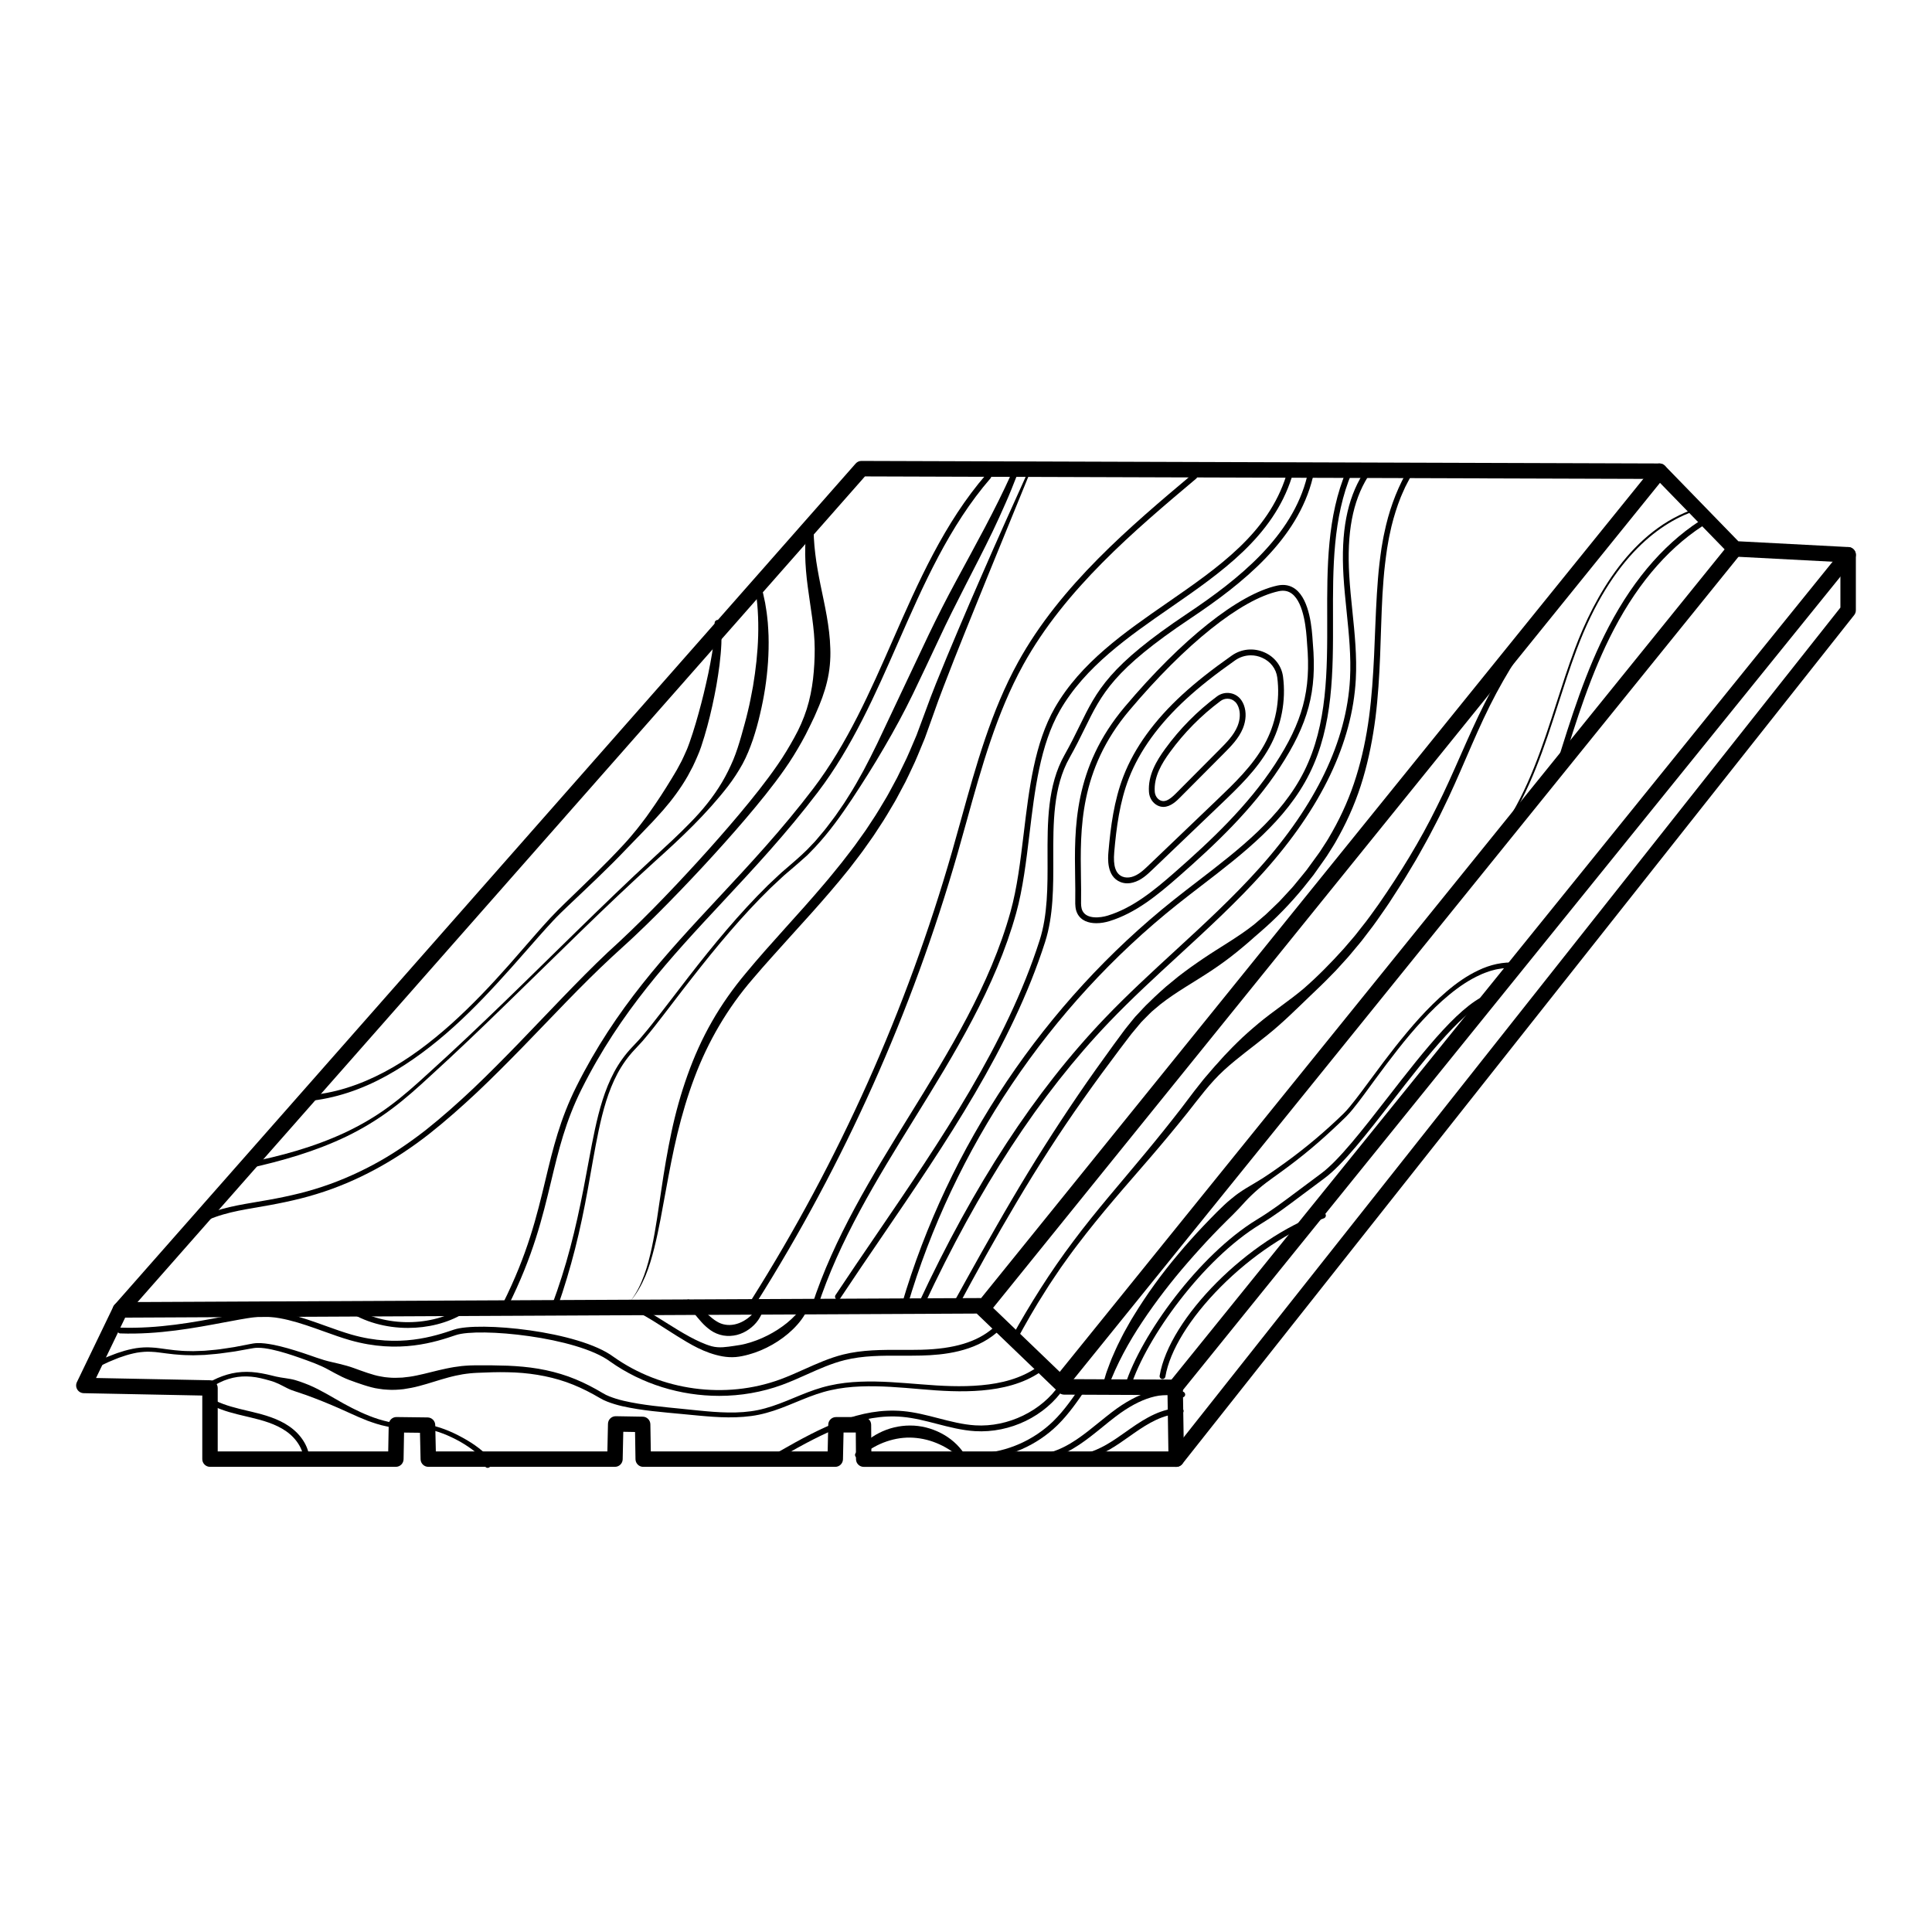 <svg xmlns="http://www.w3.org/2000/svg" xmlns:xlink="http://www.w3.org/1999/xlink" id="Layer_1" x="0px" y="0px" width="1000px" height="1000px" viewBox="0 0 1000 1000" style="enable-background:new 0 0 1000 1000;" xml:space="preserve"><style type="text/css">	.st0{fill:none;stroke:#000000;stroke-width:8;stroke-linecap:round;stroke-linejoin:round;stroke-miterlimit:10;}	.st1{fill:none;stroke:#000000;stroke-width:3;stroke-linecap:round;stroke-linejoin:round;stroke-miterlimit:10;}</style><path d="M326.27,673.47c3.13-3.98,5.35-8.56,7.08-13.27c1.74-4.71,2.98-9.6,4.04-14.52c2.09-9.84,3.42-19.85,4.91-29.84 c1.46-10,3.15-19.99,5.26-29.92c2.11-9.93,4.84-19.75,8.27-29.35c3.42-9.6,7.59-18.97,12.69-27.84 c5.06-8.88,11.03-17.29,17.58-25.09c12.94-15.64,27.02-30.18,39.99-45.52c3.29-3.8,6.41-7.73,9.57-11.62 c1.55-1.97,3.06-3.97,4.59-5.95c0.75-1,1.54-1.97,2.27-2.99l2.18-3.05l2.18-3.05c0.74-1.01,1.46-2.04,2.13-3.09l4.12-6.27 c1.38-2.09,2.59-4.27,3.9-6.41l1.93-3.22c0.65-1.07,1.2-2.19,1.81-3.28l3.56-6.6c1.13-2.23,2.18-4.5,3.29-6.74 c2.28-4.45,4.1-9.12,6.1-13.71l0.73-1.73l0.65-1.76l1.31-3.52l2.62-7.05c1.72-4.81,3.55-9.54,5.42-14.24 c3.76-9.4,7.69-18.71,11.62-28.02c3.93-9.31,7.94-18.58,11.99-27.83c8.05-18.53,16.37-36.94,24.7-55.34l0.01-0.02 c0.07-0.16,0.22-0.26,0.38-0.29c2.08-0.33,4.13-0.54,6.21-0.69c2.07-0.16,4.15-0.2,6.22-0.19c2.07,0.01,4.14,0.11,6.21,0.29 c2.06,0.16,4.11,0.48,6.14,0.84c-2.05-0.26-4.1-0.48-6.16-0.55c-2.06-0.08-4.12-0.09-6.18,0c-4.11,0.18-8.23,0.58-12.23,1.35 l0.39-0.31l-22.9,56.08c-7.56,18.72-15.26,37.39-22.45,56.22c-1.8,4.7-3.57,9.41-5.19,14.13l-2.57,7.18l-1.29,3.59l-0.65,1.8 l-0.73,1.77c-1.98,4.69-3.78,9.46-6.05,14.03c-1.1,2.3-2.14,4.63-3.3,6.9l-3.6,6.75c-0.61,1.12-1.17,2.27-1.83,3.36l-1.95,3.29 c-1.32,2.18-2.56,4.41-3.95,6.55l-4.18,6.4c-0.68,1.08-1.41,2.12-2.15,3.15l-2.21,3.12l-2.21,3.12c-0.74,1.04-1.53,2.03-2.29,3.05 c-1.55,2.02-3.07,4.06-4.64,6.06c-3.2,3.95-6.39,7.91-9.72,11.73c-6.59,7.72-13.4,15.21-20.18,22.68 c-3.39,3.74-6.77,7.48-10.11,11.24l-5.01,5.64l-4.92,5.71c-13.07,15.09-23.26,32.52-30.27,51.26c-3.53,9.36-6.37,18.99-8.74,28.75 c-2.36,9.77-4.22,19.67-6.03,29.6c-1.84,9.92-3.52,19.91-5.98,29.74c-1.24,4.91-2.64,9.8-4.6,14.49 C332.05,665.14,329.58,669.65,326.27,673.47z"></path><path d="M261.58,676.95c-0.23,0-0.46-0.05-0.67-0.16c-0.74-0.37-1.04-1.27-0.67-2.01c12.92-25.81,17.6-45.33,22.12-64.2 c3.85-16.07,7.49-31.24,16.01-48.26c20.29-40.54,46.15-68.27,73.53-97.64c16.15-17.33,32.86-35.24,49.08-56.57 c17.56-23.1,29.55-50.42,41.15-76.84c13.11-29.86,26.66-60.73,48.32-85.71c0.54-0.62,1.49-0.69,2.12-0.15 c0.63,0.54,0.69,1.49,0.15,2.12c-21.36,24.63-34.82,55.3-47.83,84.95c-11.67,26.58-23.73,54.07-41.51,77.45 c-16.31,21.45-33.07,39.42-49.27,56.8c-27.23,29.2-52.94,56.78-73.04,96.93c-8.36,16.71-11.96,31.72-15.77,47.62 c-4.57,19.04-9.29,38.72-22.36,64.84C262.66,676.65,262.13,676.95,261.58,676.95z"></path><path d="M608.25,722.1c-0.88,0-1.77-0.29-2.51-0.89c-1.72-1.39-1.99-3.91-0.6-5.62l348.34-430.94c1.39-1.72,3.91-1.98,5.62-0.6 c1.72,1.39,1.99,3.91,0.6,5.63L611.36,720.62C610.57,721.6,609.41,722.1,608.25,722.1z"></path><path d="M549.65,719.04c-0.88,0-1.77-0.29-2.51-0.89c-1.72-1.39-1.99-3.91-0.6-5.62l348.34-430.94c1.39-1.72,3.91-1.98,5.62-0.6 c1.72,1.39,1.99,3.91,0.6,5.63L552.76,717.55C551.97,718.53,550.82,719.04,549.65,719.04z"></path><path d="M510.58,678.84c-0.88,0-1.77-0.29-2.51-0.89c-1.72-1.39-1.99-3.91-0.6-5.62l348.34-430.94c1.39-1.72,3.91-1.98,5.62-0.6 c1.72,1.39,1.99,3.91,0.6,5.63L513.7,677.35C512.91,678.33,511.75,678.84,510.58,678.84z"></path><path d="M608.82,759.25c-0.87,0-1.75-0.28-2.48-0.86c-1.73-1.37-2.03-3.89-0.65-5.62l346.9-438.28v-23.53l-54.8-2.87 c-1.01-0.05-1.96-0.48-2.66-1.21l-37.9-38.99l-409.54-1.3L65.28,680.65c-1.46,1.66-3.99,1.82-5.65,0.36 c-1.66-1.46-1.82-3.99-0.36-5.65l383.61-435.42c0.76-0.87,1.86-1.38,3.01-1.36l413.04,1.31c1.08,0,2.11,0.44,2.86,1.21l37.98,39.07 l57.03,2.99c2.12,0.11,3.79,1.87,3.79,3.99v28.72c0,0.9-0.3,1.78-0.86,2.48L611.96,757.73C611.17,758.73,610,759.25,608.82,759.25z"></path><path d="M47.91,705.63c2.43-1.05,4.83-2.15,7.27-3.16l3.71-1.44c0.62-0.23,1.23-0.5,1.86-0.7l1.91-0.6 c2.52-0.86,5.15-1.47,7.81-1.92c2.67-0.39,5.41-0.55,8.09-0.34c0.67,0.05,1.35,0.07,2.01,0.14l1.98,0.24 c1.33,0.15,2.6,0.35,3.91,0.53l3.87,0.48c1.29,0.14,2.58,0.22,3.87,0.33c1.29,0.13,2.59,0.08,3.88,0.13l1.94,0.04l1.94-0.07 l3.89-0.14l3.88-0.35c1.29-0.14,2.59-0.2,3.88-0.4l3.86-0.57c1.29-0.2,2.58-0.36,3.86-0.59l3.84-0.74l3.84-0.74 c0.66-0.12,1.23-0.25,1.97-0.36c0.71-0.13,1.41-0.17,2.11-0.21c2.79-0.09,5.46,0.33,8.09,0.81c5.25,1.02,10.31,2.57,15.32,4.2 c5.02,1.62,9.88,3.63,15.05,4.77c2.58,0.6,5.16,1.18,7.68,1.89c2.53,0.69,4.95,1.63,7.38,2.51c2.42,0.86,4.86,1.71,7.23,2.36 c1.2,0.32,2.28,0.59,3.51,0.77l1.8,0.31c0.6,0.09,1.21,0.12,1.81,0.18c2.42,0.27,4.86,0.17,7.31,0.05c2.46-0.23,4.92-0.55,7.41-1.09 c4.97-1.01,10.04-2.5,15.28-3.58c1.3-0.3,2.64-0.5,3.96-0.75c1.33-0.21,2.68-0.38,4.01-0.55c1.35-0.1,2.7-0.26,4.05-0.3 c1.34-0.02,2.74-0.1,4.03-0.08c5.24-0.01,10.52,0,15.81,0.2c5.29,0.23,10.6,0.68,15.85,1.57c5.25,0.89,10.44,2.22,15.46,3.99 c5.02,1.8,9.86,4.08,14.5,6.68l3.44,1.99l1.61,0.88l1.71,0.75c2.33,0.93,4.78,1.68,7.28,2.27c10.05,2.34,20.51,3.19,30.93,4.25 c10.44,1.03,20.82,2.4,31.13,1.62c2.57-0.2,5.12-0.53,7.63-1.05c2.51-0.52,4.99-1.22,7.44-2.03c4.91-1.61,9.69-3.71,14.56-5.69 c4.86-1.98,9.88-3.83,15.1-4.98c5.2-1.19,10.51-1.76,15.79-1.97c10.59-0.44,21.1,0.56,31.54,1.36c10.43,0.86,20.84,1.42,31.17,0.47 c5.15-0.47,10.26-1.32,15.16-2.82c4.89-1.49,9.58-3.61,13.7-6.52l0.02-0.01c0.68-0.48,1.61-0.32,2.09,0.36 c0.48,0.68,0.32,1.61-0.36,2.09c0,0-0.01,0.01-0.01,0.01c-4.48,3.1-9.49,5.28-14.63,6.78c-5.15,1.51-10.43,2.36-15.72,2.81 c-10.58,0.91-21.18,0.26-31.61-0.66c-10.44-0.9-20.86-1.82-31.23-1.41c-5.18,0.21-10.34,0.77-15.36,1.92 c-5.03,1.11-9.88,2.89-14.72,4.86c-4.84,1.95-9.66,4.08-14.71,5.74c-2.52,0.83-5.1,1.55-7.72,2.1c-2.62,0.54-5.28,0.89-7.93,1.1 c-10.65,0.87-21.19-0.47-31.58-1.42c-10.42-1-20.93-1.76-31.34-4.1c-2.6-0.6-5.18-1.37-7.72-2.36l-1.89-0.82l-1.84-0.99l-3.38-1.92 c-4.52-2.49-9.21-4.66-14.06-6.37c-9.74-3.38-20.03-4.93-30.39-5.1c-5.18-0.13-10.39,0.08-15.62,0.3c-1.33,0.03-2.55,0.18-3.82,0.27 c-1.26,0.1-2.51,0.33-3.77,0.49c-1.25,0.23-2.5,0.46-3.74,0.73c-1.24,0.31-2.48,0.56-3.72,0.92c-4.95,1.32-9.87,3.07-15.11,4.43 c-2.6,0.71-5.32,1.22-8.06,1.62c-2.76,0.31-5.58,0.49-8.39,0.27c-0.7-0.05-1.41-0.07-2.1-0.15l-2.09-0.29 c-1.37-0.16-2.84-0.47-4.17-0.83c-2.69-0.71-5.22-1.57-7.73-2.44c-2.51-0.87-4.99-1.77-7.37-2.93c-2.38-1.15-4.69-2.44-7.01-3.7 c-4.62-2.58-9.58-4.24-14.47-6.02c-4.91-1.72-9.87-3.35-14.89-4.43c-2.5-0.52-5.05-0.95-7.51-0.89c-0.61,0.02-1.22,0.05-1.79,0.15 c-0.56,0.06-1.27,0.22-1.9,0.32l-3.89,0.7l-3.89,0.7c-1.3,0.21-2.61,0.36-3.92,0.55l-3.92,0.53c-1.3,0.2-2.63,0.26-3.94,0.39 l-3.95,0.35l-3.97,0.13l-1.98,0.06l-1.99-0.05c-1.32-0.05-2.65-0.01-3.97-0.14c-1.32-0.11-2.65-0.18-3.96-0.31l-3.93-0.46 c-1.29-0.16-2.61-0.36-3.88-0.5l-1.93-0.22c-0.64-0.06-1.27-0.08-1.91-0.12c-2.55-0.18-5.07,0.05-7.57,0.45 c-2.49,0.48-4.97,1.1-7.39,1.98l-1.83,0.61c-0.61,0.21-1.2,0.48-1.8,0.72l-3.59,1.48c-2.36,1.08-4.69,2.24-7.03,3.36l-0.07,0.03 c-0.75,0.36-1.64,0.04-2-0.71c-0.36-0.75-0.04-1.64,0.71-2C47.88,705.65,47.9,705.64,47.91,705.63z"></path><path d="M105.88,716.78c2.98-1.67,5.97-3.34,9.22-4.48c3.23-1.17,6.63-1.95,10.08-2.15c3.44-0.24,6.9,0.07,10.24,0.68 c1.67,0.31,3.34,0.65,4.97,1.07c1.64,0.42,3.27,0.82,4.95,1.08c1.66,0.3,3.38,0.46,5.02,0.79c1.66,0.3,3.26,0.77,4.82,1.32 c1.57,0.57,3.24,1.15,4.81,1.82c1.56,0.71,3.14,1.36,4.63,2.17c6.06,3.08,11.66,6.74,17.57,9.71c5.9,2.97,11.97,5.58,18.31,7.01 c1.57,0.42,3.18,0.59,4.78,0.85c0.8,0.13,1.61,0.12,2.42,0.19c0.81,0.03,1.61,0.15,2.42,0.09l4.98-0.17 c1.74-0.01,3.46,0.13,5.16,0.38c6.79,1.07,13.15,3.68,19.07,6.93c2.97,1.62,5.85,3.42,8.56,5.51c1.35,1.05,2.67,2.16,3.89,3.46 c0.61,0.65,1.21,1.34,1.73,2.21c0.26,0.45,0.51,0.93,0.65,1.61c0.07,0.33,0.1,0.75,0,1.2c-0.09,0.47-0.36,0.94-0.69,1.28 c-0.59,0.58-1.54,0.58-2.12-0.01c-0.58-0.59-0.58-1.54,0.01-2.12c-0.06,0.04-0.09,0.15-0.1,0.2c-0.01,0.05,0.01,0.04,0-0.03 c-0.02-0.14-0.12-0.42-0.27-0.7c-0.31-0.57-0.78-1.18-1.28-1.76c-1.03-1.15-2.24-2.23-3.49-3.25c-2.52-2.03-5.25-3.85-8.09-5.48 c-5.7-3.17-11.86-5.72-18.23-6.76c-1.59-0.24-3.19-0.39-4.78-0.37l-4.99,0.24c-0.86,0.08-1.71-0.03-2.57-0.05 c-0.85-0.06-1.72-0.05-2.56-0.17c-1.69-0.25-3.4-0.41-5.05-0.82c-3.35-0.65-6.57-1.76-9.75-2.91c-3.15-1.22-6.23-2.59-9.27-3.98 c-6.09-2.79-12.22-5.43-18.34-7.75c-1.52-0.6-3.06-1.12-4.57-1.69l-4.59-1.55c-1.59-0.49-3.16-1.06-4.66-1.81 c-1.51-0.72-2.97-1.56-4.48-2.27c-1.51-0.69-3.05-1.3-4.64-1.71c-1.57-0.48-3.15-0.86-4.74-1.24c-3.17-0.73-6.41-1.03-9.61-0.87 c-3.2,0.18-6.35,0.91-9.34,2.09l-2.21,0.99c-0.73,0.34-1.43,0.77-2.14,1.14c-1.44,0.72-2.76,1.71-4.11,2.59l-0.09,0.06 c-0.7,0.45-1.63,0.25-2.08-0.45s-0.25-1.63,0.45-2.08C105.83,716.81,105.86,716.8,105.88,716.78z"></path><path d="M418.2,677.15c-1.77,4.19-4.59,7.77-7.77,10.87c-3.19,3.11-6.79,5.75-10.65,7.96c-3.86,2.2-7.99,3.96-12.34,5.15 c-2.17,0.59-4.39,1.08-6.66,1.28c-2.27,0.18-4.58,0.04-6.84-0.36c-9.26-1.68-16.67-6.27-23.91-10.77 c-7.25-4.48-14.2-9.46-21.73-12.97l-0.03-0.01c-0.75-0.35-1.08-1.24-0.73-1.99c0.35-0.75,1.24-1.08,1.99-0.73 c0.01,0.01,0.03,0.02,0.05,0.02c3.89,1.98,7.54,4.21,11.16,6.48c3.63,2.24,7.19,4.54,10.81,6.72c3.63,2.15,7.29,4.23,11.08,5.9 c1.89,0.84,3.81,1.59,5.74,2.12c1.91,0.51,3.91,0.63,5.88,0.5c1.98-0.13,3.93-0.42,5.87-0.71c1.95-0.28,3.91-0.57,5.84-1.08 c3.86-1.01,7.67-2.43,11.27-4.28c3.62-1.81,7.05-4.03,10.2-6.58c3.13-2.56,5.97-5.5,8.09-8.89l0.02-0.03 c0.44-0.7,1.37-0.92,2.07-0.48C418.24,675.69,418.48,676.48,418.2,677.15z"></path><path d="M395.24,677.35c-0.57,2.09-1.55,4.09-2.8,5.93c-1.28,1.82-2.9,3.42-4.75,4.74c-1.84,1.33-3.96,2.33-6.22,2.93 c-2.27,0.56-4.7,0.7-7.08,0.31c-2.35-0.41-4.72-1.4-6.57-2.71c-1.88-1.32-3.47-2.81-4.86-4.37c-2.81-3.1-5.04-6.27-7.69-8.97 l-0.03-0.03c-0.58-0.6-0.58-1.55,0.02-2.14c0.49-0.48,1.24-0.56,1.81-0.23c3.75,2.14,6.65,5.21,9.5,7.76 c1.44,1.27,2.83,2.47,4.31,3.34c1.47,0.92,2.89,1.47,4.48,1.73c3.13,0.56,6.57-0.21,9.57-1.93c1.49-0.87,2.94-1.91,4.18-3.2 c1.27-1.27,2.36-2.73,3.38-4.31l0.04-0.07c0.45-0.7,1.39-0.9,2.09-0.45C395.16,676.05,395.4,676.73,395.24,677.35z"></path><path d="M211.18,687.33c-11.39,0-22.79-3.07-31.64-9.12c-0.68-0.47-0.86-1.4-0.39-2.09c0.47-0.68,1.4-0.86,2.09-0.39 c15.85,10.85,40.37,11.55,57.03,1.63c0.71-0.42,1.63-0.19,2.06,0.52s0.19,1.63-0.52,2.06C231.5,684.89,221.34,687.33,211.18,687.33z "></path><path d="M372.25,722.5c-19.96,0-39.94-6.08-56.42-17.75c-17.14-12.77-67.94-17.74-79.88-13.7c-10.25,3.47-29.34,9.93-54.86,2.61 c-4.33-1.24-8.74-2.83-13.42-4.51c-12.15-4.36-24.7-8.88-36.2-7.34c-4.49,0.6-9.82,1.6-15.45,2.66c-15.09,2.84-33.88,6.39-53.8,5.71 c-0.83-0.03-1.48-0.72-1.45-1.55c0.03-0.83,0.74-1.46,1.55-1.45c19.6,0.66,38.19-2.84,53.14-5.66c5.68-1.07,11.04-2.08,15.61-2.69 c12.22-1.63,25.13,3.01,37.61,7.5c4.63,1.66,9,3.23,13.23,4.45c24.61,7.06,43.12,0.8,53.07-2.57c12.7-4.3,64.5,0.62,82.61,14.11 c24.78,17.56,57.8,22.05,86.15,11.69c4.21-1.54,8.42-3.42,12.49-5.25c6.48-2.9,13.18-5.91,20.22-7.67 c9.86-2.46,20.13-2.43,30.06-2.39c3.42,0.01,6.96,0.02,10.42-0.07c16.91-0.45,28.67-3.99,37.02-11.15c0.63-0.54,1.58-0.47,2.12,0.16 s0.47,1.58-0.16,2.12c-11.7,10.03-27.8,11.58-38.9,11.87c-3.5,0.09-7.06,0.08-10.51,0.07c-9.75-0.04-19.82-0.07-29.32,2.3 c-6.78,1.69-13.36,4.64-19.72,7.49c-4.12,1.84-8.37,3.75-12.69,5.33C394.35,720.63,383.3,722.5,372.25,722.5z"></path><path d="M404.16,754.02c-0.52,0-1.03-0.27-1.3-0.75c-0.41-0.72-0.16-1.64,0.56-2.05c21.92-12.57,41.87-22.81,63.94-20.84 c6.24,0.56,12.35,2.14,18.26,3.68c6.25,1.62,12.71,3.3,19.19,3.7c16.91,1.04,34.43-7.44,43.61-21.1c0.46-0.69,1.4-0.87,2.08-0.41 c0.69,0.46,0.87,1.39,0.41,2.08c-9.9,14.74-28.07,23.54-46.28,22.43c-6.77-0.42-13.37-2.13-19.76-3.79 c-5.79-1.5-11.79-3.06-17.78-3.59c-21.19-1.9-40.7,8.14-62.18,20.46C404.67,753.95,404.41,754.02,404.16,754.02z"></path><path d="M442.81,752.22c3.02-4.45,7.34-8.05,12.23-10.53c4.89-2.5,10.42-3.84,15.99-3.84c5.58-0.03,11.1,1.4,15.99,3.92 c4.88,2.51,9.16,6.2,12.09,10.72c0.45,0.7,0.25,1.64-0.45,2.09c-0.58,0.37-1.32,0.3-1.82-0.13l-0.02-0.01 c-3.71-3.24-7.8-5.79-12.18-7.56c-4.37-1.78-9.02-2.72-13.65-2.79c-4.64-0.05-9.3,0.88-13.71,2.59c-4.41,1.73-8.53,4.27-12.22,7.52 l-0.01,0.01c-0.63,0.55-1.58,0.49-2.13-0.14C442.46,753.54,442.43,752.78,442.81,752.22z"></path><path d="M507.48,755.25c-0.79,0-1.45-0.62-1.5-1.42c-0.04-0.83,0.59-1.53,1.42-1.58c13.95-0.74,27.74-6.83,37.83-16.7 c5.8-5.67,10.48-12.58,15-19.26c0.47-0.69,1.4-0.86,2.08-0.4c0.69,0.46,0.86,1.4,0.4,2.08c-4.61,6.8-9.38,13.83-15.39,19.72 c-10.61,10.37-25.1,16.77-39.77,17.55C507.54,755.24,507.51,755.25,507.48,755.25z"></path><path d="M544.45,754.55c-0.65,0-1.25-0.42-1.44-1.08c-0.23-0.79,0.22-1.63,1.01-1.86c9.23-2.72,17.12-9.13,24.76-15.33 c2.23-1.81,4.54-3.68,6.85-5.44c13.76-10.48,26.14-14,36.79-10.47c0.79,0.26,1.21,1.11,0.95,1.9c-0.26,0.79-1.11,1.21-1.9,0.95 c-9.65-3.2-21.1,0.17-34.03,10c-2.27,1.73-4.56,3.59-6.77,5.39c-7.87,6.39-16,13-25.8,15.88 C544.73,754.53,544.59,754.55,544.45,754.55z"></path><path d="M561.76,755.25c-0.69,0-1.32-0.49-1.47-1.19c-0.17-0.81,0.35-1.61,1.16-1.78c7.8-1.63,14.76-6.55,21.49-11.31 c0.73-0.51,1.45-1.03,2.18-1.54c7.87-5.51,16.44-10.61,25.79-10.61c0.08,0,0.15,0,0.23,0c0.83,0.01,1.49,0.68,1.49,1.51 c-0.01,0.82-0.68,1.49-1.5,1.49c-0.08,0-0.14,0-0.21,0c-8.53,0-16.61,4.83-24.07,10.07c-0.72,0.51-1.45,1.02-2.17,1.53 c-6.98,4.93-14.19,10.04-22.61,11.8C561.97,755.24,561.87,755.25,561.76,755.25z"></path><path d="M730.09,246.81l-1.82,3.47c-0.3,0.58-0.62,1.15-0.9,1.74l-0.8,1.79c-0.52,1.2-1.09,2.38-1.57,3.59l-1.39,3.67 c-1.73,4.94-3.19,10-4.22,15.16c-0.6,2.56-0.97,5.17-1.44,7.76l-0.55,3.92c-0.19,1.3-0.36,2.61-0.49,3.93 c-0.64,5.24-0.99,10.52-1.34,15.81c-0.58,10.58-0.8,21.2-1.22,31.85c-0.44,10.64-1.07,21.31-2.4,31.93 c-1.37,10.61-3.41,21.18-6.46,31.5c-3.03,10.32-7.24,20.31-12.44,29.75l-1.98,3.53c-0.65,1.18-1.42,2.29-2.12,3.44l-2.16,3.42 c-0.74,1.13-1.54,2.2-2.31,3.3l-4.66,6.58c-1.64,2.13-3.34,4.21-5.02,6.32c-6.81,8.32-14.34,16.1-22.51,23.13 c-2.02,1.79-4.09,3.51-6.09,5.33c-2.02,1.79-4.14,3.44-6.21,5.18c-4.19,3.39-8.54,6.55-12.98,9.49c-8.86,5.9-18.1,10.94-26.32,17.38 l-2.99,2.51c-1.01,0.83-2,1.68-2.89,2.62l-2.75,2.77l-1.36,1.4c-0.44,0.47-0.84,0.99-1.26,1.49l-2.5,3 c-0.84,0.99-1.67,1.99-2.46,3.07l-4.82,6.34c-6.38,8.48-12.68,17.02-18.79,25.7c-24.61,34.6-45.68,71.58-65.76,109.03l0,0.01 c-0.39,0.73-1.3,1-2.03,0.61c-0.73-0.39-1-1.3-0.61-2.03c0,0,0.01-0.02,0.01-0.02c5.16-9.3,10.26-18.63,15.49-27.9l7.89-13.87 l3.97-6.92l4.03-6.89c10.78-18.36,22.21-36.35,34.19-53.97c5.99-8.81,12.19-17.47,18.45-26.08l4.74-6.43 c0.77-1.08,1.61-2.13,2.47-3.19l2.56-3.17c0.43-0.52,0.84-1.07,1.29-1.57l1.4-1.48l2.77-2.98c0.89-1.03,1.91-1.92,2.88-2.88 l2.92-2.84c1.95-1.89,4.01-3.64,6.03-5.47c2.08-1.73,4.16-3.45,6.27-5.15c2.13-1.63,4.28-3.27,6.45-4.82 c2.15-1.57,4.39-3.04,6.56-4.56c8.78-5.94,17.98-11.04,26.24-17.56c2-1.69,4-3.38,5.98-5.11c1.92-1.78,3.78-3.63,5.68-5.44 l1.42-1.37c0.46-0.47,0.89-0.96,1.34-1.44l2.67-2.89l2.67-2.89c0.87-0.98,1.68-2.02,2.52-3.03c1.66-2.04,3.35-4.04,4.98-6.11 l4.64-6.38c0.76-1.07,1.57-2.11,2.3-3.2l2.14-3.3c0.7-1.11,1.46-2.18,2.1-3.32l1.97-3.4c5.17-9.11,9.4-18.78,12.49-28.82 c3.13-10.04,5.25-20.39,6.65-30.85c1.39-10.47,2.08-21.04,2.59-31.64c0.49-10.6,0.79-21.24,1.44-31.88 c0.36-5.32,0.71-10.65,1.36-15.97c0.13-1.33,0.31-2.66,0.5-3.98l0.56-3.98c0.48-2.64,0.87-5.29,1.48-7.91 c2.17-10.52,5.76-20.81,10.96-30.29c0.4-0.73,1.31-0.99,2.04-0.59c0.72,0.39,0.98,1.29,0.61,2.01L730.09,246.81z"></path><path d="M802.67,315.88c-12.07,15.46-22.8,31.94-31.56,49.46c-8.74,17.53-15.61,36.04-24.39,53.77c-2.11,4.47-4.46,8.82-6.73,13.21 c-1.13,2.2-2.39,4.33-3.57,6.5c-1.22,2.15-2.38,4.34-3.64,6.46l-3.82,6.36c-1.28,2.12-2.52,4.26-3.89,6.31l-4.01,6.23 c-1.35,2.07-2.64,4.17-4.1,6.19c-2.84,4.06-5.61,8.18-8.7,12.07L706,485.4c-0.75,0.99-1.5,1.98-2.31,2.92l-4.78,5.72 c-0.78,0.97-1.62,1.88-2.46,2.8l-2.51,2.76l-2.51,2.76l-2.61,2.66c-1.76,1.75-3.45,3.58-5.27,5.27c-1.81,1.69-3.59,3.43-5.38,5.15 c-7.16,6.88-14.23,13.92-21.88,20.07c-7.6,6.21-15.54,11.83-22.72,18.39c-7.18,6.56-12.88,14.4-19.05,22.19 c-6.18,7.7-12.48,15.3-18.91,22.77c-6.41,7.49-12.94,14.85-19.28,22.36c-6.37,7.49-12.56,15.1-18.49,22.91 c-3,3.89-5.83,7.89-8.68,11.87c-1.4,2.01-2.74,4.07-4.11,6.1c-1.39,2.02-2.7,4.09-4,6.17c-5.32,8.24-10.14,16.79-14.84,25.4 l-0.01,0.01c-0.4,0.73-1.31,1-2.04,0.6c-0.73-0.4-1-1.31-0.6-2.04l0.01-0.01c9.58-17.27,20.11-34.04,32.01-49.82 c11.82-15.84,24.9-30.63,37.41-45.79c6.28-7.56,12.42-15.23,18.43-22.98l4.44-5.87l2.22-2.93l2.32-2.94l2.32-2.94 c0.78-0.98,1.62-1.9,2.43-2.85c1.65-1.87,3.21-3.84,4.94-5.64c1.67-1.85,3.3-3.78,5.06-5.54c1.74-1.79,3.44-3.65,5.25-5.35 c3.55-3.52,7.3-6.77,11.08-9.94c7.58-6.32,15.84-11.64,23.31-17.95c7.36-6.41,14.19-13.38,20.71-20.62l4.77-5.55 c0.81-0.91,1.56-1.87,2.31-2.83l2.26-2.88c3.09-3.78,5.87-7.8,8.73-11.76c11.17-16.09,21.49-32.82,30.11-50.42 c8.83-17.5,15.83-35.94,24.78-53.6c8.84-17.71,19.8-34.31,31.84-49.97c0.51-0.66,1.45-0.78,2.1-0.27 C803.06,314.27,803.18,315.21,802.67,315.88L802.67,315.88z"></path><path d="M285.77,675.41c3.59-9.73,6.76-19.63,9.4-29.67c2.66-10.04,4.87-20.2,6.85-30.41l2.89-15.35 c0.95-5.13,1.91-10.26,3.02-15.37c2.22-10.19,4.99-20.45,9.99-29.79c2.5-4.65,5.63-8.99,9.27-12.83l2.67-2.84 c0.44-0.47,0.88-0.93,1.31-1.42l1.26-1.48c1.7-1.95,3.31-3.99,4.94-6.01c6.46-8.15,12.73-16.48,19.12-24.72 c12.78-16.47,26.08-32.63,40.99-47.32l5.72-5.38c0.94-0.91,1.94-1.76,2.93-2.61l2.98-2.56c3.96-3.43,7.8-6.76,11.29-10.61l1.34-1.4 c0.44-0.47,0.84-0.98,1.26-1.47l2.5-2.97c1.71-1.94,3.22-4.05,4.79-6.11c0.77-1.04,1.58-2.05,2.32-3.11l2.21-3.2l2.2-3.21 c0.71-1.08,1.39-2.19,2.08-3.29c2.82-4.35,5.34-8.9,7.85-13.45l3.59-6.92c1.18-2.31,2.31-4.65,3.46-6.98 c4.51-9.36,8.82-18.81,13.32-28.18l13.37-28.24c4.52-9.43,9.29-18.77,14.26-27.95c9.9-18.38,20.05-36.47,28.57-55.42 c0.34-0.76,1.23-1.09,1.98-0.75c0.73,0.33,1.07,1.17,0.78,1.91c-1.89,4.88-3.83,9.74-5.97,14.52c-2.09,4.8-4.28,9.55-6.53,14.28 c-4.55,9.42-9.35,18.69-14.1,27.95c-4.72,9.28-9.43,18.51-13.78,27.93c-4.46,9.4-8.83,18.87-13.4,28.26 c-4.56,9.4-9.55,18.6-14.85,27.64c-5.25,9.06-10.85,17.91-16.61,26.64c-5.8,8.7-11.91,17.25-19.1,24.93l-2.74,2.84 c-0.46,0.47-0.9,0.96-1.38,1.4l-1.48,1.31c-1.97,1.75-3.94,3.53-5.91,5.18l-2.96,2.52c-0.99,0.84-1.98,1.67-2.91,2.58l-5.69,5.31 c-14.86,14.52-28.18,30.58-40.99,46.98c-6.44,8.19-12.66,16.54-19.11,24.75c-1.63,2.04-3.24,4.09-4.96,6.08l-1.27,1.5 c-0.43,0.5-0.89,0.97-1.34,1.46l-2.67,2.87c-3.52,3.73-6.52,7.93-8.94,12.47c-4.83,9.1-7.54,19.2-9.7,29.33 c-2.16,10.16-3.8,20.45-5.68,30.72c-1.87,10.27-3.98,20.51-6.56,30.64c-2.59,10.13-5.58,20.17-9.04,30.05 c-0.27,0.78-1.13,1.19-1.91,0.92s-1.19-1.13-0.92-1.91c0-0.01,0-0.01,0.01-0.02L285.77,675.41z"></path><path d="M158.65,567c14.08-0.86,27.78-5.48,40.29-12.12c12.57-6.63,23.96-15.37,34.59-24.85c10.61-9.54,20.46-19.91,29.93-30.62 l14.12-16.17c2.36-2.7,4.75-5.37,7.19-8.01c2.44-2.65,5.02-5.18,7.58-7.68c10.29-9.97,20.67-19.8,30.35-30.29 c1.2-1.32,2.42-2.62,3.56-3.99l3.42-4.11c1.12-1.38,2.18-2.82,3.27-4.23l1.61-2.13l1.54-2.18c4.14-5.78,7.96-11.72,11.58-17.69 c0.88-1.5,1.83-2.98,2.68-4.49l2.46-4.58c0.79-1.54,1.43-3.13,2.16-4.69c0.75-1.56,1.31-3.17,1.91-4.8 c2.33-6.57,4.27-13.42,6.07-20.27c0.89-3.43,1.74-6.87,2.51-10.33c0.4-1.73,0.8-3.45,1.15-5.19c0.37-1.73,0.72-3.47,1.03-5.21 c1.3-6.93,2.45-13.99,2.25-20.82l0-0.1c-0.02-0.83,0.63-1.52,1.45-1.54c0.77-0.02,1.42,0.54,1.53,1.28 c1.11,7.47,0.37,14.74-0.45,21.93c-0.22,1.8-0.47,3.59-0.76,5.38c-0.26,1.79-0.57,3.57-0.87,5.35c-0.63,3.56-1.37,7.1-2.14,10.63 c-1.56,7.06-3.42,14.04-5.74,21.01c-0.62,1.74-1.24,3.51-2.03,5.19c-0.77,1.69-1.47,3.42-2.3,5.07l-2.6,4.89 c-0.88,1.62-1.91,3.14-2.87,4.7c-4.01,6.14-8.61,11.81-13.57,17.08l-1.83,2l-1.88,1.95l-3.74,3.91l-7.51,7.75 c-9.88,10.43-20.39,20.21-30.77,30.05c-2.59,2.47-5.15,4.92-7.57,7.53c-2.43,2.6-4.82,5.25-7.19,7.93l-14.2,16.11 c-9.54,10.69-19.34,21.21-30.01,30.84c-10.66,9.63-22.2,18.38-34.84,25.37c-12.62,6.96-26.59,11.84-41.14,13.13 c-0.83,0.07-1.55-0.54-1.63-1.36c-0.07-0.83,0.54-1.55,1.36-1.63C158.62,567,158.64,567,158.65,567z"></path><path d="M393.55,302.14l0.94,3.28l0.47,1.65l0.36,1.67l0.72,3.35c0.2,1.12,0.36,2.25,0.54,3.37c0.39,2.25,0.58,4.52,0.83,6.79 c0.17,2.27,0.31,4.55,0.39,6.82c0.25,9.11-0.41,18.22-1.78,27.2c-0.7,4.49-1.57,8.95-2.63,13.37c-1.01,4.43-2.23,8.81-3.67,13.12 c-1.46,4.25-3.19,8.65-5.4,12.7c-2.24,4.04-4.76,7.88-7.53,11.5c-11.16,14.38-24.22,26.7-37.52,38.63 c-13.22,12-26.16,24.31-38.97,36.77l-38.38,37.43c-12.8,12.47-25.71,24.85-38.93,36.89c-6.56,6.06-13.22,12.1-20.45,17.45 c-7.19,5.39-14.93,10.07-23.02,14.01c-16.23,7.83-33.64,12.79-51.14,16.66c-0.81,0.18-1.61-0.33-1.79-1.14 c-0.18-0.81,0.33-1.61,1.14-1.79c0.01,0,0.02,0,0.03-0.01l0.02,0c17.44-3.41,34.71-8.14,50.82-15.65 c8.02-3.79,15.73-8.25,22.87-13.55c7.16-5.26,13.79-11.21,20.38-17.25c13.26-11.97,26.2-24.28,39.05-36.69 c12.85-12.42,25.53-25.01,38.33-37.48c12.8-12.47,25.62-24.94,38.78-37.05c6.57-6.05,13.16-12.07,19.35-18.46 c6.24-6.33,11.88-13.28,16.37-20.85c2.25-3.78,4.15-7.72,5.85-11.7c1.64-4.02,2.91-8.05,4.13-12.32c1.17-4.23,2.4-8.45,3.39-12.73 c1.06-4.26,1.83-8.59,2.65-12.9c2.9-17.3,3.94-35.02,0.91-52.38l-0.01-0.06c-0.14-0.82,0.4-1.59,1.22-1.74 C392.61,300.94,393.34,301.41,393.55,302.14z"></path><path d="M99.22,632.62c4.77-3.1,10.07-5.26,15.45-6.77c5.39-1.53,10.86-2.47,16.27-3.4c10.85-1.8,21.58-3.78,32.01-6.97 c10.43-3.15,20.51-7.43,30.13-12.57c9.63-5.11,18.65-11.29,27.28-17.99c8.56-6.8,16.74-14.08,24.71-21.6 c7.94-7.55,15.64-15.36,23.29-23.23l22.82-23.78c7.64-7.91,15.34-15.78,23.37-23.35c16.29-14.75,31.49-30.5,46.3-46.69 c7.39-8.1,14.64-16.32,21.69-24.71c7.02-8.39,13.91-16.93,20.06-25.87c3.09-4.45,5.88-9.12,8.49-13.85 c2.65-4.72,4.82-9.68,6.46-14.78c1.63-5.11,2.64-10.35,3.27-15.56c0.6-5.22,0.88-10.41,0.87-15.66c-0.04-10.51-2.18-21.15-3.6-32.17 c-0.74-5.5-1.24-11.11-1.33-16.73c-0.06-5.62,0.31-11.26,1.33-16.77c0.15-0.82,0.94-1.36,1.76-1.21c0.73,0.14,1.24,0.78,1.23,1.49 c-0.04,5.43,0.24,10.81,0.9,16.15c0.62,5.34,1.62,10.64,2.68,15.97c2.17,10.63,4.8,21.58,5.11,33.1c0.21,5.73-0.32,11.55-1.68,17.14 c-1.32,5.6-3.38,10.96-5.67,16.1l-0.84,1.94l-0.91,1.9c-0.63,1.26-1.17,2.55-1.83,3.79l-1.87,3.75l-1.99,3.68 c-2.73,4.86-5.63,9.61-8.84,14.16c-6.38,9.12-13.39,17.63-20.53,26.03c-7.16,8.38-14.52,16.57-22,24.64 c-7.49,8.07-15.11,16.01-22.9,23.8c-3.9,3.89-7.82,7.75-11.84,11.53c-1.99,1.9-4.03,3.77-6.08,5.62l-6.06,5.55 c-16.05,14.88-30.97,31.04-46.31,46.78c-7.68,7.87-15.44,15.68-23.44,23.25c-8.04,7.53-16.29,14.85-24.96,21.69 c-17.39,13.6-37.05,24.59-58.27,31.05c-10.58,3.27-21.51,5.32-32.32,7.13c-5.41,0.93-10.78,1.91-15.95,3.42 c-5.18,1.49-10.14,3.57-14.58,6.5l-0.02,0.01c-0.69,0.46-1.62,0.27-2.08-0.43S98.52,633.09,99.22,632.62L99.22,632.62z"></path><path d="M570.67,717.14l1.41-4.75c0.25-0.79,0.44-1.6,0.74-2.37l0.86-2.32c0.59-1.54,1.12-3.11,1.77-4.63l1.99-4.53 c0.64-1.53,1.41-2.98,2.14-4.46c0.75-1.47,1.45-2.97,2.24-4.41l2.42-4.31l1.22-2.15l1.29-2.11c6.84-11.25,14.62-21.9,23.08-31.93 c2.12-2.51,4.22-5.03,6.44-7.45c2.17-2.46,4.42-4.85,6.67-7.24c2.25-2.39,4.56-4.72,6.86-7.06c2.34-2.3,4.66-4.62,7.23-6.69 c0.63-0.52,1.27-1.05,1.92-1.55l0.97-0.76l1.04-0.76c0.7-0.51,1.4-0.99,2.11-1.44c0.71-0.46,1.41-0.93,2.13-1.34 c2.85-1.74,5.71-3.33,8.45-5.09c2.75-1.74,5.39-3.62,8.05-5.48c2.65-1.87,5.26-3.78,7.85-5.72c5.17-3.9,10.2-7.98,15.07-12.25 c1.23-1.05,2.43-2.15,3.63-3.23c1.2-1.09,2.4-2.17,3.57-3.3l3.52-3.35c1.12-1.11,2.18-2.29,3.21-3.53 c4.1-4.96,7.89-10.26,11.79-15.47c3.86-5.24,7.75-10.46,11.79-15.58c8.1-10.2,16.63-20.17,26.64-28.7 c4.99-4.26,10.41-8.12,16.45-10.95c5.98-2.89,12.77-4.51,19.61-3.96c0.83,0.07,1.44,0.79,1.37,1.61c-0.07,0.82-0.78,1.43-1.59,1.38 l-0.11-0.01l-2.31-0.15c-0.39-0.02-0.77-0.07-1.16-0.06l-1.16,0.06c-0.77,0.05-1.55,0.04-2.33,0.15l-2.31,0.36 c-0.78,0.08-1.53,0.34-2.29,0.53c-0.75,0.22-1.53,0.36-2.27,0.65c-1.48,0.54-2.99,1.03-4.41,1.73c-5.8,2.59-11.15,6.24-16.11,10.33 c-4.99,4.08-9.58,8.65-13.98,13.39c-4.4,4.75-8.56,9.72-12.57,14.82c-4.02,5.09-7.9,10.3-11.76,15.53 c-3.86,5.23-7.6,10.55-11.75,15.64c-1.04,1.27-2.15,2.52-3.33,3.71l-3.52,3.4c-1.16,1.14-2.37,2.24-3.57,3.35 c-1.2,1.11-2.38,2.23-3.61,3.31c-4.84,4.38-9.85,8.57-15.01,12.58c-2.58,2-5.19,3.96-7.83,5.88c-2.63,1.93-5.32,3.77-7.9,5.74 c-2.58,1.98-5.07,4.08-7.38,6.29c-2.35,2.2-4.34,4.47-6.57,6.89c-2.22,2.34-4.49,4.62-6.81,6.85c-2.27,2.28-4.55,4.56-6.77,6.9 c-2.21,2.34-4.44,4.67-6.58,7.08c-2.17,2.38-4.31,4.79-6.42,7.22c-8.45,9.72-16.33,19.92-23.46,30.61 c-7.14,10.68-13.33,21.98-17.78,34.01l-0.03,0.07c-0.29,0.78-1.15,1.17-1.93,0.89C570.85,718.7,570.45,717.89,570.67,717.14z"></path><path d="M583.87,718.63c-0.15,0-0.3-0.02-0.46-0.07c-0.79-0.25-1.23-1.1-0.97-1.88c8.19-25.74,38.15-67.14,68.04-85.38 c7.55-4.6,12.64-8.43,21.9-15.37c3.22-2.42,6.95-5.22,11.48-8.56c9.13-6.76,21.42-22.58,34.44-39.34 c19.21-24.72,39.07-50.29,53.98-54.08c0.8-0.2,1.62,0.28,1.82,1.08c0.21,0.8-0.28,1.62-1.08,1.82 c-13.92,3.54-34.33,29.83-52.35,53.02c-13.15,16.92-25.56,32.9-35.02,39.91c-4.52,3.35-8.25,6.14-11.46,8.55 c-9.33,7-14.47,10.85-22.14,15.53c-29.33,17.9-58.71,58.49-66.75,83.73C585.1,718.23,584.51,718.63,583.87,718.63z"></path><path d="M601.71,713.82c-0.08,0-0.17-0.01-0.25-0.02c-0.82-0.14-1.37-0.91-1.23-1.73c4.97-29.79,45.8-70.76,84.03-84.31 c0.78-0.27,1.64,0.13,1.92,0.91s-0.13,1.64-0.91,1.92c-17.81,6.31-37.27,19.23-53.4,35.45c-15.97,16.06-26.42,33.02-28.68,46.53 C603.06,713.3,602.42,713.82,601.71,713.82z"></path><path d="M608.83,759.25H447.06c-2.2,0-3.98-1.77-4-3.97l-0.11-13.81h-6.33l-0.3,13.86c-0.05,2.17-1.82,3.91-4,3.91h-99.39 c-2.18,0-3.96-1.75-4-3.94l-0.23-14.1l-6.09-0.11l-0.31,14.23c-0.05,2.17-1.82,3.91-4,3.91h-96.61c-2.17,0-3.95-1.74-4-3.91 l-0.31-13.72l-8.24-0.1l-0.25,13.8c-0.04,2.18-1.82,3.93-4,3.93H108.7c-2.21,0-4-1.79-4-4v-32.9l-61.37-1.22 c-1.36-0.03-2.62-0.75-3.33-1.91c-0.71-1.16-0.79-2.6-0.19-3.83l18.87-39.13c0.66-1.38,2.05-2.26,3.58-2.26l444.87-2.11 c0.01,0,0.01,0,0.02,0c1.03,0,2.03,0.4,2.77,1.12l42.51,40.85l55.84,0.24c2.18,0.01,3.95,1.76,3.98,3.94l0.58,37.15 c0.02,1.07-0.4,2.11-1.15,2.87S609.9,759.25,608.83,759.25z M451.02,751.25h153.74l-0.45-29.16l-53.52-0.23 c-1.03,0-2.01-0.4-2.75-1.12l-42.5-40.84l-440.75,2.09l-15.08,31.26l59.06,1.17c2.18,0.04,3.92,1.82,3.92,4v32.82h88.25l0.26-13.85 c0.04-2.2,1.85-3.97,4.05-3.93l16.08,0.2c2.16,0.03,3.9,1.76,3.95,3.91l0.31,13.67h88.79l0.31-14.3c0.05-2.18,1.83-3.91,4-3.91 c0.02,0,0.05,0,0.07,0l13.94,0.24c2.16,0.04,3.89,1.78,3.93,3.93l0.23,14.04h91.54l0.3-13.86c0.05-2.17,1.82-3.91,4-3.91h14.21 c2.2,0,3.98,1.77,4,3.97L451.02,751.25z"></path><path d="M421.64,677.81c-0.15,0-0.31-0.02-0.46-0.07c-0.79-0.25-1.22-1.1-0.96-1.89c11.35-35.12,31.19-67.19,50.37-98.21 c20.6-33.31,41.9-67.76,52.47-105.79c3.44-12.38,5.08-26.08,6.83-40.59c2.75-22.91,5.59-46.6,16.1-64.93 c13.38-23.34,36.2-39.12,58.27-54.39c26.78-18.53,52.08-36.04,61.49-65.75c0.25-0.79,1.09-1.23,1.88-0.98 c0.79,0.25,1.23,1.09,0.98,1.88c-9.72,30.69-36.63,49.31-62.65,67.31c-21.79,15.08-44.33,30.67-57.38,53.42 c-10.21,17.8-13.01,41.18-15.72,63.8c-1.68,13.98-3.41,28.44-6.91,41.04c-10.69,38.44-32.1,73.07-52.81,106.56 c-19.08,30.87-38.82,62.78-50.06,97.55C422.87,677.41,422.28,677.81,421.64,677.81z"></path><path d="M476.9,676.59c-0.21,0-0.43-0.04-0.63-0.14c-0.75-0.35-1.08-1.24-0.73-1.99c28.63-61.4,60.15-109.64,96.36-147.49 c11.55-12.07,24.05-23.57,36.14-34.68c14.86-13.66,30.22-27.78,43.86-43.03c29.33-32.79,45.09-65.69,46.86-97.79 c0.64-11.62-0.58-23.47-1.75-34.93c-0.62-6.04-1.26-12.28-1.63-18.44c-1.36-22.8,1.83-39.58,10.04-52.81 c0.44-0.7,1.36-0.92,2.07-0.48c0.7,0.44,0.92,1.36,0.48,2.07c-7.87,12.67-10.92,28.89-9.6,51.05c0.36,6.1,1,12.31,1.62,18.31 c1.19,11.58,2.42,23.55,1.77,35.41c-1.81,32.8-17.83,66.32-47.62,99.63c-13.75,15.37-29.16,29.54-44.07,43.24 c-12.05,11.08-24.52,22.54-36,34.54c-35.98,37.61-67.32,85.59-95.81,146.68C478.01,676.27,477.47,676.59,476.9,676.59z"></path><path d="M433.7,672.69c-0.29,0-0.57-0.08-0.83-0.25c-0.69-0.46-0.88-1.39-0.42-2.08c6.93-10.46,14.29-21.25,21.41-31.68 c32.97-48.33,67.07-98.3,84.25-151.97c4.2-13.1,4.15-28.02,4.1-42.44c-0.06-18.55-0.12-37.74,8.8-53.53 c3.13-5.55,5.48-10.34,7.75-14.97c9.18-18.72,15.25-31.09,55.84-58.22c26.39-17.64,54.4-39.87,61.98-71.01c0.2-0.8,1-1.3,1.81-1.1 c0.81,0.2,1.3,1.01,1.1,1.81c-7.83,32.14-36.35,54.83-63.23,72.79c-39.93,26.68-45.85,38.76-54.82,57.05 c-2.18,4.45-4.66,9.5-7.84,15.12c-8.53,15.1-8.47,33.88-8.42,52.04c0.05,14.65,0.09,29.81-4.25,43.36 c-17.32,54.09-51.54,104.25-84.63,152.75c-7.11,10.42-14.47,21.2-21.38,31.65C434.66,672.46,434.18,672.69,433.7,672.69z"></path><path d="M468.25,676.95c-0.14,0-0.28-0.02-0.42-0.06c-0.79-0.23-1.25-1.07-1.02-1.86c24.03-81.76,73.96-156.04,140.6-209.17 c4.23-3.37,8.63-6.75,12.88-10.02c21.16-16.27,43.04-33.09,54.83-56.79c11.98-24.1,11.91-52.13,11.84-79.24 c-0.07-25.81-0.14-52.49,9.99-76.31c0.33-0.76,1.2-1.12,1.97-0.79c0.76,0.32,1.12,1.21,0.79,1.97c-9.89,23.25-9.82,49.62-9.75,75.12 c0.07,27.46,0.15,55.85-12.15,80.58c-12.1,24.33-34.26,41.36-55.69,57.83c-4.24,3.26-8.63,6.63-12.84,9.99 c-66.16,52.74-115.73,126.49-139.59,207.67C469.5,676.53,468.9,676.95,468.25,676.95z"></path><path d="M567.47,477.85c-4.11,0-8.01-1.34-9.88-5.1c-1.03-2.09-1.08-4.39-1.04-6.58c0.07-3.79,0.01-7.8-0.06-12.04 c-0.4-25.28-0.89-56.73,25.64-88.22c29.51-35.02,59.06-58.5,79.05-62.83l0,0c3.55-0.77,6.69-0.15,9.32,1.84 c7.57,5.72,8.57,21.09,8.94,26.88c0.03,0.53,0.06,0.95,0.09,1.26c2.17,24.74-2.33,41.56-17.18,64.28 c-14.17,21.66-33.47,39.87-52.23,56.33c-11.17,9.8-22.33,18.95-35.94,23.13C572.1,477.43,569.76,477.85,567.47,477.85z  M661.83,306.01c-19.37,4.19-48.3,27.3-77.39,61.83c-25.81,30.63-25.33,61.47-24.94,86.24c0.07,4.27,0.13,8.31,0.06,12.15 c-0.04,1.89-0.01,3.71,0.72,5.19c2.21,4.46,9.23,3.67,13.03,2.51c13.04-4,23.93-12.93,34.85-22.51 c18.6-16.31,37.73-34.35,51.7-55.71c14.43-22.07,18.8-38.39,16.7-62.37c-0.03-0.32-0.06-0.77-0.09-1.33 c-0.32-4.9-1.28-19.79-7.75-24.68C666.78,305.86,664.53,305.43,661.83,306.01L661.83,306.01z"></path><path d="M583.51,457.21c-1.25,0-2.45-0.22-3.57-0.67c-7.33-2.91-6.48-12.59-6.2-15.77c1.12-12.75,2.83-26.31,7.78-39.07 c5.69-14.68,15.99-28.91,30.61-42.3c6.95-6.37,15.03-12.75,25.44-20.08c4.96-3.5,11.28-4.12,16.9-1.65 c5.29,2.32,8.89,7.02,9.62,12.56l0,0c1.64,12.47-0.87,25.49-7.07,36.66c-6.31,11.38-15.84,20.49-25.06,29.31l-35.47,33.93 c-2.73,2.61-5.82,5.56-10.08,6.68C585.44,457.08,584.46,457.21,583.51,457.21z M647.44,339.2c-2.87,0-5.7,0.88-8.14,2.59 c-10.3,7.26-18.29,13.56-25.14,19.84c-14.27,13.08-24.31,26.93-29.84,41.17c-4.81,12.41-6.49,25.71-7.59,38.24 c-0.64,7.25,0.74,11.29,4.32,12.72c1.34,0.53,2.98,0.59,4.6,0.17c3.51-0.92,6.18-3.48,8.77-5.95l35.47-33.93 c9.05-8.66,18.42-17.62,24.51-28.6c5.89-10.61,8.27-22.97,6.71-34.81l0,0c-0.59-4.49-3.52-8.31-7.85-10.2 C651.38,339.6,649.4,339.2,647.44,339.2z"></path><path d="M602.17,417.65c-1,0-2.04-0.23-3.11-0.77c-2.48-1.28-4.16-3.92-4.36-6.91c-0.61-8.72,3.92-16.23,8.43-22.42 c7.55-10.37,16.57-19.49,26.81-27.12c1.98-1.47,4.49-2.07,6.9-1.64c2.41,0.42,4.47,1.78,5.81,3.83c0,0,0,0,0,0 c0.48,0.73,0.88,1.51,1.18,2.33c1.36,3.62,1.17,7.9-0.52,12.06c-2.13,5.22-6.19,9.3-9.77,12.9l-22.85,22.97 C609.14,414.43,605.94,417.65,602.17,417.65z M635.31,361.65c-1.27,0-2.53,0.41-3.57,1.19c-10,7.45-18.81,16.36-26.18,26.48 c-4.19,5.75-8.4,12.68-7.86,20.44c0.14,1.94,1.19,3.65,2.74,4.45c2.21,1.13,4.56,0.13,8.12-3.45l22.85-22.97 c3.38-3.4,7.21-7.25,9.12-11.92c1.39-3.41,1.57-7,0.49-9.87c-0.23-0.61-0.53-1.2-0.88-1.74c-0.88-1.34-2.24-2.24-3.82-2.52 C635.99,361.68,635.65,361.65,635.31,361.65z"></path><path d="M390.26,674.97c-0.27,0-0.55-0.07-0.8-0.23c-0.7-0.44-0.91-1.37-0.47-2.07c45.32-71.89,80.25-149.92,103.81-231.92 c1.6-5.57,3.18-11.26,4.7-16.76c7.63-27.54,15.52-56.01,29.49-81.33c21.92-39.73,58.23-70.3,90.27-97.26 c0.63-0.53,1.58-0.45,2.11,0.18c0.53,0.63,0.45,1.58-0.18,2.11c-31.84,26.8-67.92,57.18-89.57,96.42 c-13.79,25.01-21.64,53.31-29.23,80.68c-1.53,5.51-3.11,11.21-4.71,16.79c-23.63,82.28-58.67,160.57-104.15,232.69 C391.25,674.73,390.76,674.97,390.26,674.97z"></path><path d="M778.29,429.24c-0.1,0-0.2-0.03-0.28-0.09c-0.23-0.16-0.29-0.47-0.13-0.69c13.25-19.47,20.63-42.44,27.77-64.65 c2.93-9.12,5.96-18.54,9.35-27.61c10.28-27.45,29.62-62.44,63.44-73.23c0.27-0.08,0.54,0.06,0.63,0.32 c0.08,0.26-0.06,0.54-0.32,0.63c-18.45,5.89-44.33,23.27-62.8,72.62c-3.39,9.05-6.41,18.46-9.34,27.57 c-7.16,22.28-14.55,45.32-27.89,64.91C778.6,429.16,778.45,429.24,778.29,429.24z"></path><path d="M806.97,398.21c-0.15,0-0.3-0.02-0.44-0.07c-0.79-0.25-1.23-1.09-0.99-1.88c7.47-24.13,15.2-49.08,27.16-71.9 c13.55-25.86,30.61-45.02,50.7-56.97c0.71-0.42,1.63-0.19,2.06,0.52c0.42,0.71,0.19,1.63-0.52,2.06 c-19.61,11.66-36.29,30.43-49.58,55.79c-11.83,22.57-19.52,47.39-26.95,71.4C808.2,397.79,807.61,398.21,806.97,398.21z"></path><path d="M158.76,757.99c-0.01,0-0.01,0-0.02,0c-0.83-0.01-1.49-0.69-1.48-1.52c0.07-5.66-3.43-11.66-9.14-15.65 c-5.5-3.85-12.33-5.69-18.31-7.12c-0.81-0.2-1.63-0.39-2.44-0.58c-5.79-1.36-11.78-2.77-17.26-5.48c-0.74-0.37-1.05-1.27-0.68-2.01 s1.27-1.05,2.01-0.68c5.17,2.56,10.99,3.92,16.61,5.25c0.82,0.19,1.64,0.39,2.46,0.58c6.24,1.5,13.39,3.44,19.33,7.58 c6.61,4.62,10.51,11.41,10.43,18.15C160.25,757.33,159.58,757.99,158.76,757.99z"></path></svg>